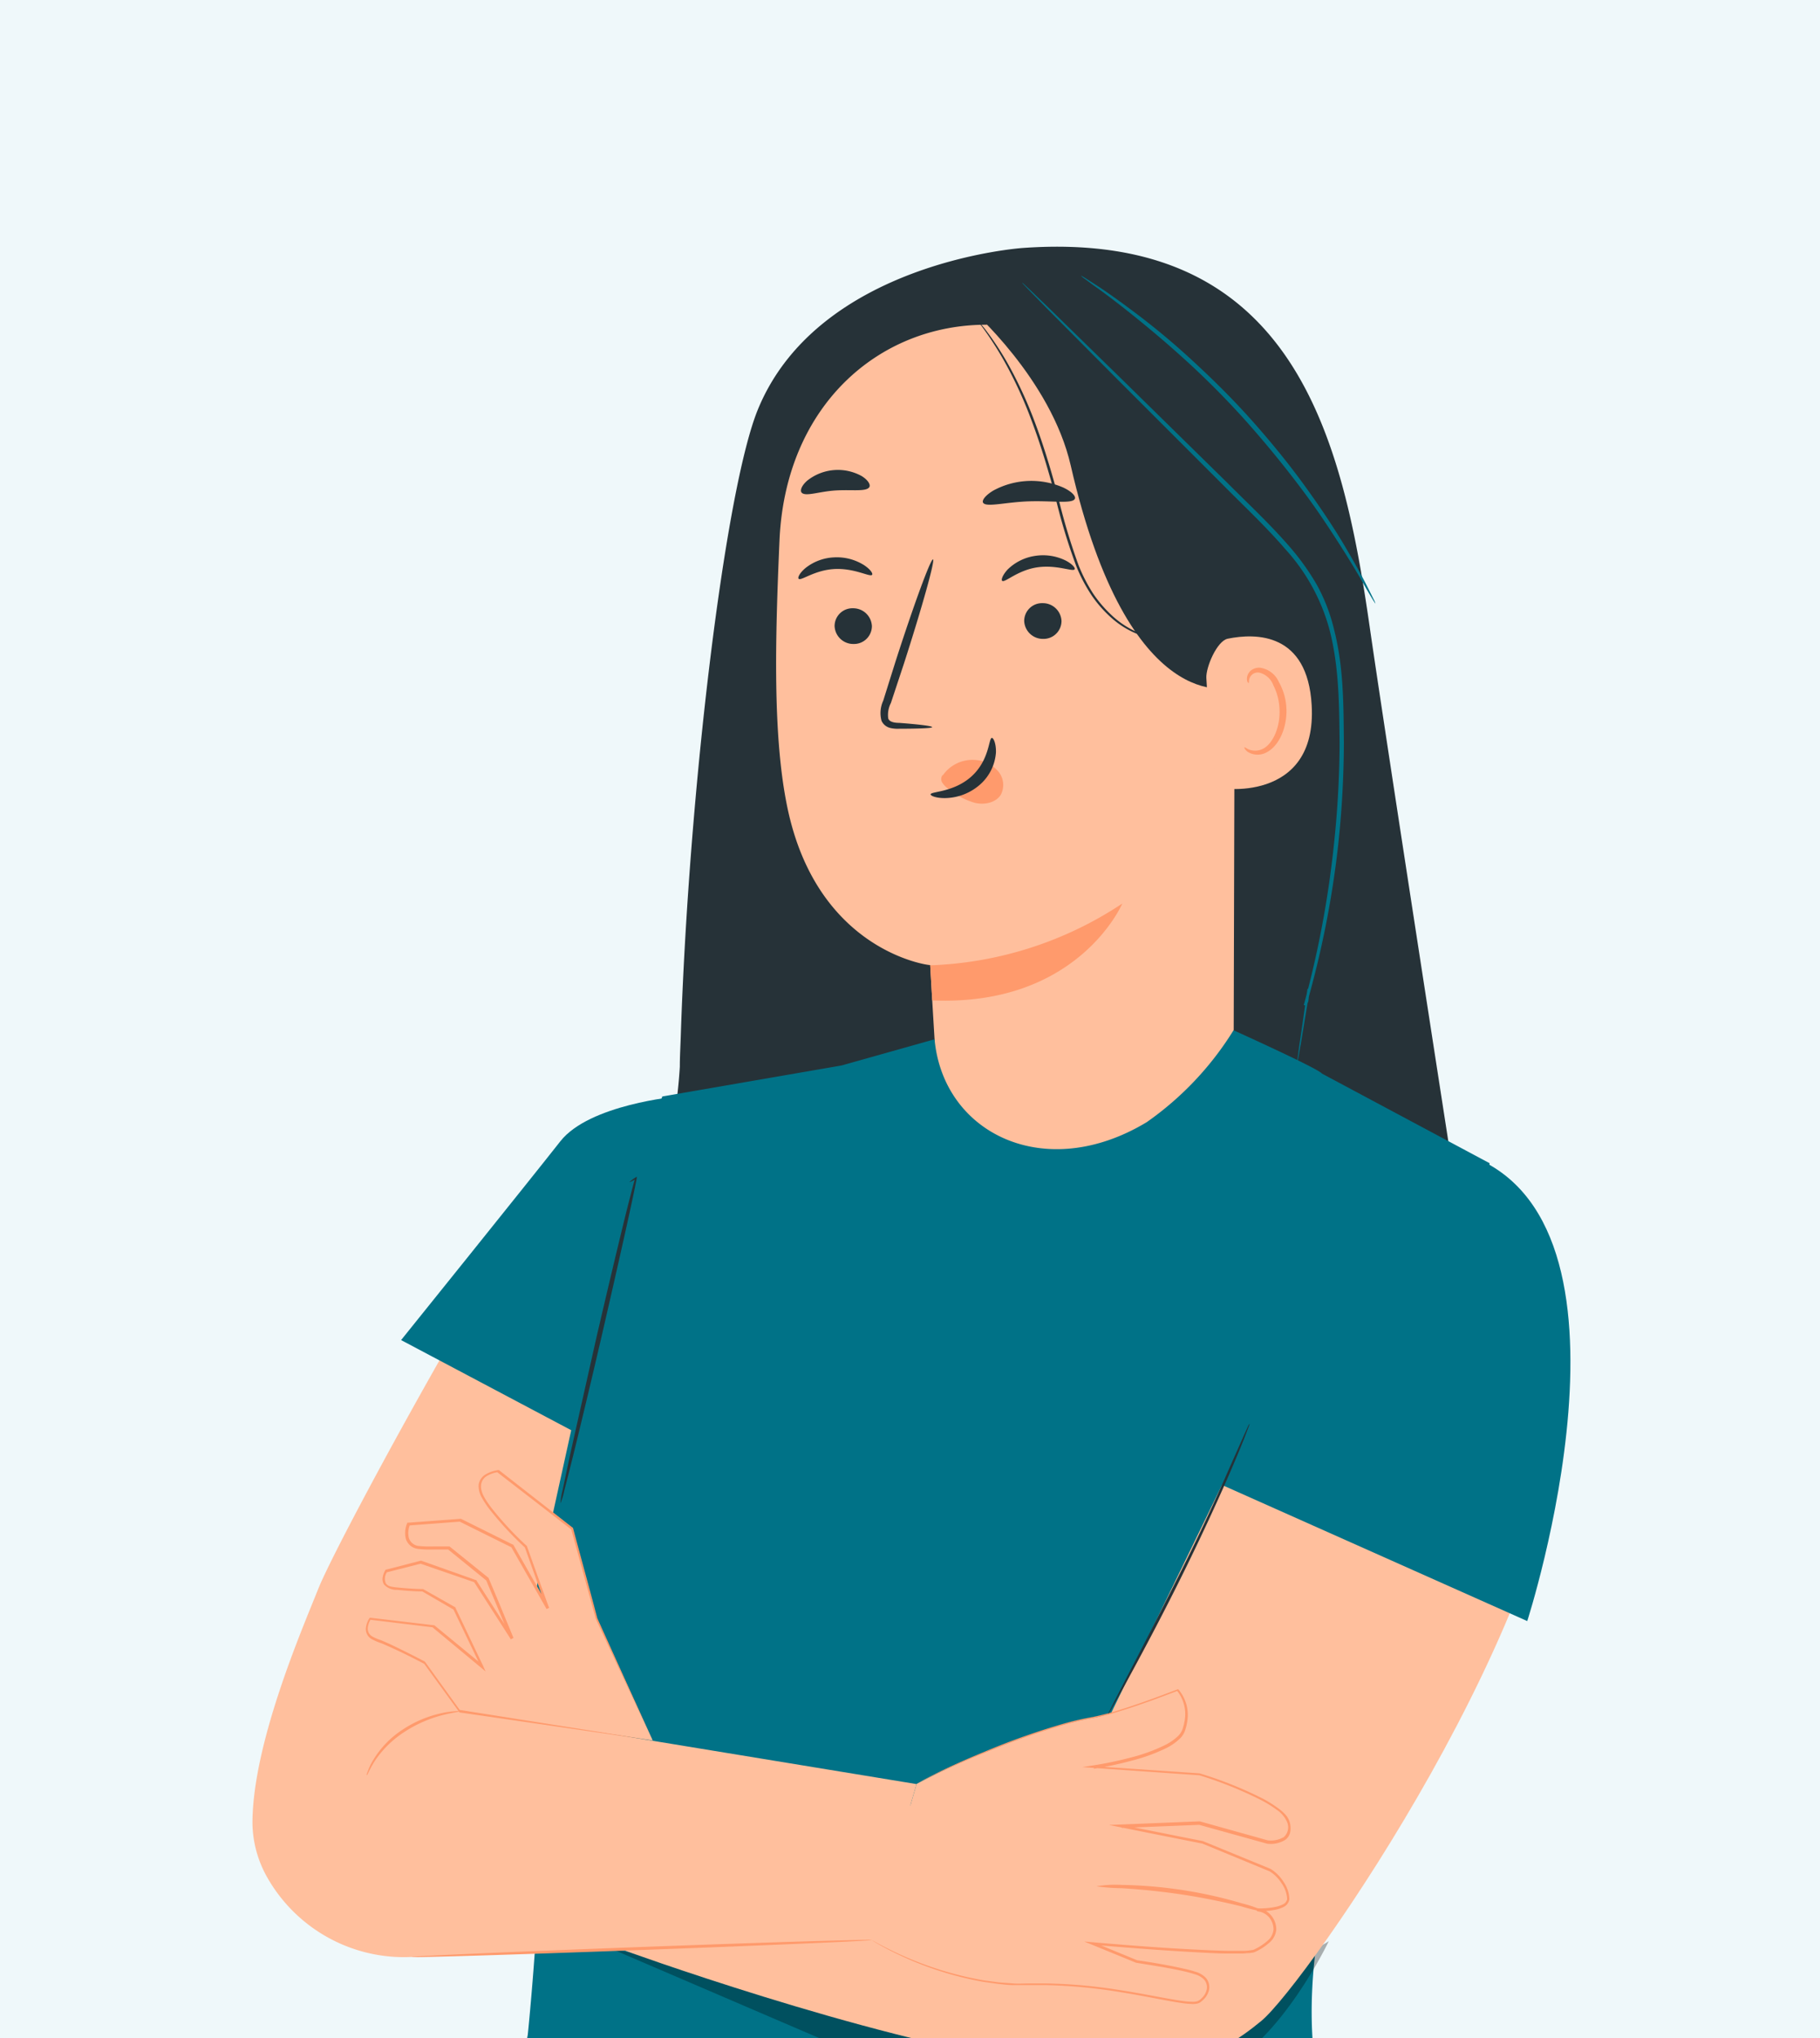 <svg width="310" height="347" viewBox="0 0 310 347" fill="none" xmlns="http://www.w3.org/2000/svg"><rect x="0" y="0" width="310" height="347" fill="#808080" stroke="none"/><g clip-path="url(#a)"><path fill="#fff" d="M0 0h310v347H0z"/><path fill="#EFF8FA" d="M0 0h310v347H0z"/><path d="M69.785 265.96a5.608 5.608 0 0 1 2.66-4.425c23.714-15.699 41.575-50.477 43.349-79.923 0-1.685.098-3.38.157-5.095 1.37-42.11 7.567-93.168 13.133-106.787 10.305-25.16 45.112-27.515 45.112-27.515 46.205-3.311 54.461 32.206 59.111 64.559 2.906 20.114 14.078 91.986 14.078 91.986l-8.492 3.281c-10 29.663-32.511 53.65-61.821 64.678-8.521 3.212-15.763 4.494-19.112 1.734a116.244 116.244 0 0 1-48.629 29.565c-7.468 2.266-15.28 3.784-23.053 3.055-5.045-.473-10.365-2.139-13.37-6.209a11.593 11.593 0 0 1 3.649-16.991 11.58 11.58 0 0 1 6.292-1.467c-1.744-5.716-13.25-4.04-13.064-10.446z" fill="#263238"/><path d="M168.049 55.282l2.887-2.749 31.24 12.594a8.716 8.716 0 0 1 8.237 8.406l-.276 101.821c0 6.898-1.34 12.88-5.508 18.389l-4.384 5.795c-10.009 13.205-30.59 12.121-38.511-2.434a11.231 11.231 0 0 1-1.103-2.631 20.49 20.49 0 0 1-.463-2.287c-.926-8.189-.985-15.295-.985-15.295-.552-8.987-.739-12.683-.739-12.594 0 .089-19.132-2.158-24.305-26.707-2.571-12.21-2.088-29.022-1.369-45.569 1.005-22.922 16.876-36.758 35.279-36.739z" fill="#FFBF9D"/><path d="M174.451 105.71a3.183 3.183 0 0 0 3.222 3.055 3.052 3.052 0 0 0 2.887-1.854c.16-.373.243-.775.246-1.181a3.177 3.177 0 0 0-3.222-3.046 3.037 3.037 0 0 0-3.133 3.026zM142.156 106.577a3.181 3.181 0 0 0 3.222 3.055 3.043 3.043 0 0 0 2.884-1.847c.161-.372.245-.773.249-1.178a3.184 3.184 0 0 0-3.222-3.055 3.036 3.036 0 0 0-3.133 3.025zM136.04 98.536c.414.394 2.729-1.508 6.147-1.666 3.419-.157 6.01 1.42 6.355.986.177-.197-.266-.927-1.399-1.666a8.688 8.688 0 0 0-5.113-1.3 8.4 8.4 0 0 0-4.867 1.842c-1.005.858-1.33 1.626-1.123 1.804zM170.709 98.89c.463.345 2.571-1.783 5.911-2.296 3.34-.512 6.118.799 6.423.325.148-.206-.354-.886-1.556-1.507a8.728 8.728 0 0 0-5.222-.769 8.413 8.413 0 0 0-4.66 2.336c-.867.965-1.113 1.754-.896 1.911zM158.778 123.794c0-.197-2.138-.464-5.606-.73-.876 0-1.704-.177-1.881-.768a4.416 4.416 0 0 1 .453-2.612l2.246-6.78c3.103-9.638 5.31-17.551 4.926-17.67-.384-.118-3.231 7.598-6.335 17.236a4998.56 4998.56 0 0 0-2.138 6.81 5.018 5.018 0 0 0-.285 3.449 2.192 2.192 0 0 0 1.497 1.203c.491.11.995.153 1.498.128 3.467 0 5.615-.099 5.625-.266z" fill="#263238"/><path d="M158.441 164.337a63.05 63.05 0 0 0 32.719-10.515s-7.478 17.561-32.374 16.487l-.345-5.972zM160.631 131.934a6.169 6.169 0 0 1 5.409-2.562 5.67 5.67 0 0 1 3.94 1.892 3.58 3.58 0 0 1 .473 4.06c-.857 1.34-2.768 1.735-4.423 1.35a12.786 12.786 0 0 1-4.502-2.385 3.831 3.831 0 0 1-.986-.985 1.154 1.154 0 0 1-.059-1.271" fill="#FF9A6C"/><path d="M168.943 125.627c-.552 0-.374 3.705-3.419 6.504-3.044 2.799-7.004 2.582-7.014 3.104 0 .237.916.67 2.591.631a9.219 9.219 0 0 0 5.911-2.375 8.032 8.032 0 0 0 2.63-5.44c.02-1.557-.443-2.454-.699-2.424zM167.439 85.567c.483.867 3.793-.089 7.833-.217 4.039-.128 7.408.463 7.812-.444.178-.433-.512-1.212-1.97-1.902a13.603 13.603 0 0 0-11.911.503c-1.35.808-1.971 1.646-1.764 2.06zM136.533 83.852c.641.749 2.956-.178 5.783-.355 2.828-.177 5.251.256 5.764-.581.216-.404-.197-1.163-1.281-1.853a8.382 8.382 0 0 0-9.3.759c-.966.847-1.251 1.665-.966 2.03z" fill="#263238"/><path d="M209.79 117.023s-17.497 5.45-27.408-37.754c-3.379-14.782-17.073-26.736-17.073-26.736l5.556-1.666s34.482 9.727 35.083 10.16c.601.434 8.709 17.858 8.709 17.858l-4.867 38.138z" fill="#263238"/><path d="M205.476 115.417c-.089-1.842 1.822-6.307 3.635-6.681 4.827-.986 13.605-1.045 14.305 11.303.985 16.882-16.177 14.359-16.236 13.876-.059-.483-1.399-12.092-1.704-18.498z" fill="#FFBF9D"/><path d="M211.968 127.223c.079-.059.305.197.818.395a2.953 2.953 0 0 0 2.196-.079c1.754-.759 3.094-3.676 2.956-6.721a9.725 9.725 0 0 0-1.054-4.169 3.419 3.419 0 0 0-2.345-2.129 1.487 1.487 0 0 0-1.685.907c-.197.483-.078.818-.167.848-.089.029-.374-.266-.276-.986.071-.422.283-.808.601-1.094a2.226 2.226 0 0 1 1.606-.522 4.112 4.112 0 0 1 3.212 2.444 9.92 9.92 0 0 1 1.29 4.642c.089 3.409-1.478 6.691-3.872 7.539a3.193 3.193 0 0 1-2.719-.296c-.502-.365-.61-.739-.561-.779z" fill="#FF9A6C"/><path d="M197.918 108.765c0-.059-.926-.059-2.532-.513a15.369 15.369 0 0 1-6.01-3.488 21.436 21.436 0 0 1-3.133-3.637 27.815 27.815 0 0 1-2.541-4.927 106.19 106.19 0 0 1-3.636-12.28c-1.192-4.404-2.473-8.563-3.881-12.259a71.748 71.748 0 0 0-4.404-9.54 51.41 51.41 0 0 0-3.862-5.912c-.503-.67-.985-1.153-1.212-1.498a3.001 3.001 0 0 0-.453-.493c.116.192.245.376.384.552.256.365.66.857 1.143 1.547a58.324 58.324 0 0 1 3.724 5.982 72.86 72.86 0 0 1 4.286 9.53c1.389 3.686 2.65 7.835 3.842 12.23a99.008 99.008 0 0 0 3.684 12.309 27.666 27.666 0 0 0 2.621 4.986 20.852 20.852 0 0 0 3.231 3.705 15.023 15.023 0 0 0 6.178 3.42 9.435 9.435 0 0 0 2.571.286z" fill="#263238"/><path d="M220.981 180.784c.085-.263.148-.534.187-.808.099-.601.246-1.389.424-2.404.354-2.169.867-5.253 1.517-9.166l-.404-.059c-.089.611-.187 1.291-.276 1.971v-.059c-.098.227-.227.493-.345.759l.424.158a163.975 163.975 0 0 0 5.409-27.18c.638-5.836.967-11.701.985-17.571-.069-6.179 0-12.733-1.675-19.276a30.355 30.355 0 0 0-2.956-7.638 41.806 41.806 0 0 0-4.669-6.504c-3.429-3.942-7.133-7.372-10.503-10.762l-18.166-17.827-12.266-11.974-3.36-3.232-.886-.828a1.747 1.747 0 0 0-.325-.256c.073.117.162.223.266.315l.837.877 3.261 3.331 12.088 12.151 17.96 17.946c3.36 3.4 7.054 6.83 10.433 10.752a33.204 33.204 0 0 1 7.557 13.865c1.625 6.396 1.596 12.93 1.675 19.07a168.53 168.53 0 0 1-.985 17.512 170.122 170.122 0 0 1-5.114 27.15l.424.158c.128-.267.246-.533.345-.759.088-.7.167-1.38.246-1.971l-.404-.059c-.571 3.942-.985 7.016-1.33 9.194-.138.986-.236 1.813-.315 2.415a4.677 4.677 0 0 0-.059.709zM234.273 102.744a3.109 3.109 0 0 0-.296-.71l-.985-1.97c-.857-1.725-2.207-4.16-3.94-7.106-1.734-2.946-4.01-6.366-6.67-10.052s-5.813-7.588-9.31-11.5c-3.498-3.913-7.123-7.421-10.473-10.486a123.855 123.855 0 0 0-9.29-7.706c-2.749-2.06-5.015-3.676-6.64-4.711l-1.862-1.193c-.434-.266-.66-.394-.68-.364.177.186.376.352.591.493l1.783 1.31c1.567 1.104 3.783 2.77 6.473 4.928s5.803 4.76 9.142 7.805a142.836 142.836 0 0 1 10.345 10.466 179.26 179.26 0 0 1 9.31 11.402c2.719 3.616 4.926 7.016 6.778 9.924a147.192 147.192 0 0 1 4.177 6.957l1.114 1.882c.285.424.403.651.433.631z" fill="#007287"/><path d="M211.783 238.81c.44-.524.83-1.088 1.163-1.686.709-1.103 1.714-2.71 3.024-4.661 3.347-5.091 6.965-10 10.837-14.703a83.3 83.3 0 0 1 12.946-12.812 71.79 71.79 0 0 1 6.344-4.109c-.655.195-1.289.456-1.891.778-.727.336-1.431.718-2.109 1.144a27.694 27.694 0 0 0-2.669 1.754 74.638 74.638 0 0 0-13.212 12.811 138.568 138.568 0 0 0-10.709 14.871 91.227 91.227 0 0 0-2.827 4.799 10.133 10.133 0 0 0-.897 1.814z" fill="#263238"/><path d="M225.763 322.625l27.969-124.595-28.57-15.265c-.591-.848-15.054-7.372-15.054-7.372a53.361 53.361 0 0 1-14.778 15.64c-17.309 10.456-34.659 1.971-36.146-14.102l-15.832 4.454-30.541 5.282s-24.915 64.934-21.615 90.35c3.3 25.415-1.3 69.368-1.3 69.368l-2.572 14.526 25.999.532h4.276l57.988-.315 50.609-.217c-5.99-17.157-.433-38.286-.433-38.286z" fill="#007287"/><path d="M70.122 333.16a26.805 26.805 0 0 1-24.531-13.422A19.196 19.196 0 0 1 43 310.415c0-13.531 8.423-32.945 11.211-39.932 4.04-10.072 42.452-79.824 47.073-78.839 4.62.986 7.123 1.35 7.123 1.35l-21.862 99.318 69.564 11.411-7.635 26.609-78.352 2.828z" fill="#FFBF9D"/><path d="M68.32 228.137l35.359 18.724 11.684-60.194s-14.985 1.341-19.92 7.628c-4.936 6.288-27.123 33.842-27.123 33.842z" fill="#007287"/><path d="M111.185 296.303l-9.517-20.696-4.167-15.294-12.65-9.855s-4.197.483-2.896 3.745c1.3 3.262 7.655 9.125 7.655 9.125l3.753 10.456-6.098-10.613-8.867-4.406-8.797.651s-1.626 3.942 2.443 4.08h4.404l6.68 5.371 4.166 10.111-6.285-9.786-9.29-3.292-5.862 1.508s-1.636 2.602 1.3 2.957c2.936.354 4.926.325 4.926.325l5.38 3.124 4.728 9.914-8.315-6.84-10.748-1.29s-1.793 2.591.985 3.567a89.088 89.088 0 0 1 8.305 3.942l5.911 8.219 32.856 4.977z" fill="#FFBF9D"/><path d="M111.186 296.303l-32.886-4.77h-.069v-.059l-6-8.259.06.059a106.913 106.913 0 0 0-5.911-2.907c-.513-.226-1.035-.463-1.567-.67a8.669 8.669 0 0 1-1.635-.729 1.973 1.973 0 0 1-.867-1.666c.04-.64.248-1.258.6-1.793l.07-.099h.128l10.758 1.272h.108l8.315 6.839-.354.276-4.73-9.855.1.108-5.38-3.124h.118c-1.418 0-2.886-.118-4.394-.266a2.868 2.868 0 0 1-2.236-.906 1.735 1.735 0 0 1-.217-1.291c.079-.414.229-.811.444-1.173l.049-.079h.108l5.833-1.508H71.778l9.28 3.292h.09v.069l6.295 9.786-.453.236-2.237-5.42-1.97-4.691.069.108-6.59-5.351.157.059h-2.591a17.927 17.927 0 0 1-2.611-.098 2.503 2.503 0 0 1-2.079-1.676 4.226 4.226 0 0 1 .197-2.66l.06-.138h.206l8.798-.651h.128l8.867 4.405h.069v.06c2.075 3.633 4.101 7.177 6.078 10.633l-.423.197c-1.281-3.594-2.526-7.082-3.734-10.466l.059.089a56.672 56.672 0 0 1-6.148-6.652 15.378 15.378 0 0 1-1.212-1.853 3.943 3.943 0 0 1-.561-2.178 2.415 2.415 0 0 1 1.261-1.833 5.677 5.677 0 0 1 2.05-.699H84.98l12.63 9.854v.05c1.557 5.784 2.956 10.84 4.128 15.314l9.389 20.745-9.645-20.627c-1.222-4.454-2.61-9.519-4.197-15.285l.06.089-12.67-9.796h.157a5.217 5.217 0 0 0-1.891.651 2.024 2.024 0 0 0-1.005 1.626c-.08 1.32.877 2.572 1.704 3.725a55.527 55.527 0 0 0 6.128 6.603v.049c1.209 3.39 2.46 6.875 3.754 10.456l-.424.197-6.04-10.584.1.099-8.867-4.396h.128l-8.798.661.217-.158a3.687 3.687 0 0 0-.188 2.316 1.97 1.97 0 0 0 1.695 1.33c.838.082 1.68.108 2.522.079H76.567l6.68 5.381v.059a1714.11 1714.11 0 0 1 1.97 4.691l2.236 5.42-.453.237-6.286-9.786.128.108-9.27-3.193h.147l-5.91 1.508.147-.108a1.97 1.97 0 0 0-.236 1.97c.194.265.477.451.798.523.353.084.712.14 1.073.167 1.488.148 2.956.257 4.345.276h.128l5.419 3.065h.069v.069l4.719 9.914.443.986-.798-.671-8.305-6.898.108.049-10.748-1.301.197-.088a3.27 3.27 0 0 0-.532 1.567 1.54 1.54 0 0 0 .69 1.33c.49.281 1.008.509 1.546.68.542.217 1.064.453 1.587.69 2.068.985 4.029 1.971 5.91 2.956l5.97 8.278-.117-.059 32.964 5.214z" fill="#FF9A6C"/><path d="M226.327 330.479s-8.069 16.931-18.571 21.898c-9.734 4.602-15.92 5.588-27.516 4.75-5.665-.414-24.127-4.001-30.807-5.913l-44.994-19.315 94.579 14.9 27.309-16.32z" fill="#000" opacity=".3"/><path d="M249.407 204.209s16.926-5.992 17.231 31.93c.306 37.921-44.205 101.633-51.791 107.901-7.586 6.267-16.266 10.495-39.122 7.095-28.679-4.247-69.86-19.266-69.86-19.266l25.211-23.435 51.141-2.326 41.565-85.461s11.448-18.084 25.625-16.438z" fill="#FFBF9D"/><path d="M148.475 330.272s12.679 7.973 26.994 7.559c14.315-.414 26.984 4.218 28.826 2.957 1.843-1.262 2.05-3.538 0-4.563-2.049-1.025-10.709-2.247-10.709-2.247l-7.487-3.065s25.556 2.247 27.585 1.222c2.03-1.025 4.089-2.454 3.271-4.701a3.208 3.208 0 0 0-2.867-2.247s5.527.197 5.32-2.05a7.026 7.026 0 0 0-3.074-4.7c-.817-.414-11.536-4.77-11.536-4.77l-13.793-2.74 13.241-.532 11.566 3.223s4.621.522 3.586-3.361c-1.034-3.883-15.132-8.189-15.132-8.189l-17.99-1.232s13.901-2.04 15.33-6.327c1.428-4.287-.985-6.75-.985-6.75s-9.852 3.882-14.512 4.7c-4.66.818-10.433 2.661-18 5.726a121.705 121.705 0 0 0-11.989 5.519" fill="#FFBF9D"/><path d="M156.11 303.674s.236-.148.719-.414 1.222-.64 2.187-1.123c1.921-.986 4.808-2.326 8.591-3.883a120.5 120.5 0 0 1 14.069-4.957 47.581 47.581 0 0 1 4.413-.985 43.473 43.473 0 0 0 4.631-1.213c3.142-.985 6.423-2.178 9.851-3.508h.129l.078.089a6.699 6.699 0 0 1 1.439 5.43l-.138.729-.207.71a3.66 3.66 0 0 1-.798 1.33 9.206 9.206 0 0 1-2.493 1.754 30.577 30.577 0 0 1-5.911 2.129 61.256 61.256 0 0 1-6.344 1.35v-.434l17.999 1.222a65.89 65.89 0 0 1 10.837 4.336 20.343 20.343 0 0 1 2.542 1.597c.411.292.794.622 1.143.985.381.388.665.861.827 1.38a3.78 3.78 0 0 1 .109 1.597 2.13 2.13 0 0 1-.857 1.419 4.73 4.73 0 0 1-3.104.66l-11.566-3.213h.079l-13.241.532v-.512l9.852 1.971 3.941.778 11.507 4.721a6.819 6.819 0 0 1 2.236 2.227c.614.866.957 1.895.985 2.957a1.743 1.743 0 0 1-.985 1.31 5.315 5.315 0 0 1-1.498.493c-1 .184-2.017.26-3.034.227v-.503c.454.026.899.143 1.306.345.408.201.772.483 1.068.828a3.69 3.69 0 0 1 .917 2.464 3.346 3.346 0 0 1-1.242 2.276 9.451 9.451 0 0 1-2.098 1.39c-.195.11-.403.193-.621.246l-.64.089c-.414 0-.818.059-1.232.069h-2.433c-1.606 0-3.202-.099-4.788-.178-6.325-.335-12.414-.818-18.266-1.32l.109-.444 7.477 3.075h-.049c2.749.404 5.438.857 8.049 1.449.666.139 1.323.313 1.971.522a3.948 3.948 0 0 1 1.763 1.035 2.407 2.407 0 0 1 .562 1.971 3.217 3.217 0 0 1-.986 1.754 4.225 4.225 0 0 1-.384.335 1.337 1.337 0 0 1-.453.266c-.32.094-.652.137-.985.128-.63-.02-1.258-.076-1.882-.167-1.231-.178-2.433-.405-3.606-.621-2.364-.454-4.65-.887-6.896-1.242a89.043 89.043 0 0 0-12.561-1.183H172.572c-.896 0-1.773-.128-2.62-.216l-2.483-.345a56.558 56.558 0 0 1-14.315-4.583 49.737 49.737 0 0 1-3.527-1.823 16.95 16.95 0 0 1-1.162-.71l.305.158.887.493a65.17 65.17 0 0 0 3.547 1.764 58.394 58.394 0 0 0 14.314 4.444l2.463.336c.848.078 1.715.128 2.611.197.897.069 1.803 0 2.739 0h2.877c4.225.078 8.439.46 12.61 1.143 2.236.345 4.522.778 6.896 1.212 1.183.217 2.375.443 3.586.611.607.092 1.219.144 1.833.158.29.01.579-.026.857-.109a2.25 2.25 0 0 0 .69-.502c.449-.41.756-.952.877-1.548a1.996 1.996 0 0 0-.053-.866 1.987 1.987 0 0 0-.42-.76 3.475 3.475 0 0 0-1.587-.906 19.76 19.76 0 0 0-1.891-.513c-2.581-.581-5.271-.985-8.02-1.429h-.049l-7.487-3.065-1.389-.561 1.497.128c5.842.493 11.941.985 18.256 1.281 1.576.079 3.172.148 4.768.177h2.414c.404 0 .798 0 1.192-.069l.581-.079c.177-.042.347-.112.502-.206a9.43 9.43 0 0 0 1.971-1.311 2.856 2.856 0 0 0 1.074-1.971 3.205 3.205 0 0 0-.788-2.109 2.964 2.964 0 0 0-1.971-.986v-.502c.991.036 1.982-.04 2.956-.227.472-.074.931-.22 1.359-.433a1.244 1.244 0 0 0 .769-.927 5.077 5.077 0 0 0-.936-2.661 6.52 6.52 0 0 0-2.04-2.049l-11.467-4.731-3.941-.778-9.852-1.971-2.118-.424 2.158-.079 13.241-.532h.078l11.567 3.232a4.342 4.342 0 0 0 2.748-.561 2.228 2.228 0 0 0 .572-2.494 4.805 4.805 0 0 0-1.793-2.148 20.14 20.14 0 0 0-2.483-1.557 66.2 66.2 0 0 0-10.689-4.316l-17.99-1.252-1.97-.138 1.921-.296a63.636 63.636 0 0 0 6.305-1.32 30.012 30.012 0 0 0 5.793-2.089 8.888 8.888 0 0 0 2.394-1.666c.316-.337.558-.736.709-1.173l.197-.689.138-.69a6.354 6.354 0 0 0-1.32-5.105h.197c-3.418 1.33-6.699 2.503-9.852 3.488a42.663 42.663 0 0 1-4.67 1.193 50.21 50.21 0 0 0-4.393.985 125.428 125.428 0 0 0-14.069 4.928 151.053 151.053 0 0 0-8.63 3.794l-2.197 1.074-.739.404z" fill="#FF9A6C"/><path d="M186.76 321.127c1.419.204 2.851.312 4.285.325 2.65.158 6.296.473 10.296 1.075 3.999.601 7.576 1.389 10.147 2.03 1.374.426 2.777.755 4.197.985a18.745 18.745 0 0 0-4.059-1.488 76.636 76.636 0 0 0-20.561-3.163 19.277 19.277 0 0 0-4.305.236z" fill="#FF9A6C"/><path d="M97.116 247.6l-1.29 6.1c-.193.74-.319 1.495-.375 2.257.285-.708.506-1.44.66-2.188.404-1.567.916-3.597 1.537-6.05a1670.564 1670.564 0 0 0 4.778-20.016c2.956-12.811 5.409-23.73 6.03-27.12v-.266l-.217.147a6.173 6.173 0 0 0-1.054.809 4.95 4.95 0 0 0 1.172-.621l-.157-.119c-.986 3.322-3.577 14.142-6.572 26.993" fill="#263238"/><path d="M202.994 250.507l57.141 25.465s22.177-68.452-10.492-79.489l-16.384 3.833-30.265 50.191z" fill="#007287"/><path d="M148.475 330.273c0 .138-17.526.897-39.161 1.695s-39.181 1.33-39.19 1.192c-.01-.138 17.535-.906 39.17-1.705 21.635-.798 39.181-1.33 39.181-1.182zM78.327 291.326c0 .099-1.123.197-2.886.641a21.72 21.72 0 0 0-6.463 2.818 17.466 17.466 0 0 0-5.044 4.868c-.985 1.508-1.36 2.602-1.448 2.563-.09-.04 0-.286.197-.779.257-.69.587-1.351.985-1.971a16.009 16.009 0 0 1 5.074-5.115 19.294 19.294 0 0 1 6.66-2.739c.685-.145 1.38-.24 2.078-.286.281-.042.567-.042.847 0z" fill="#FF9A6C"/><path d="M212.846 242.377a2.072 2.072 0 0 1-.168.532c-.148.394-.345.887-.571 1.498-.503 1.301-1.271 3.163-2.246 5.45-1.971 4.582-4.818 10.84-8.178 17.66-3.359 6.819-6.59 12.89-8.965 17.265a281.663 281.663 0 0 1-2.847 5.164l-.798 1.39a2.032 2.032 0 0 1-.315.473c.054-.181.126-.356.217-.522.197-.375.433-.848.719-1.429l2.699-5.243a1304.02 1304.02 0 0 0 8.867-17.325 359.748 359.748 0 0 0 8.236-17.581c.985-2.217 1.803-4.041 2.394-5.381.266-.591.493-1.074.66-1.458.073-.179.172-.345.296-.493z" fill="#263238"/></g><defs><clipPath id="a"><path fill="#fff" d="M0 0h310v347H0z"/></clipPath></defs></svg>